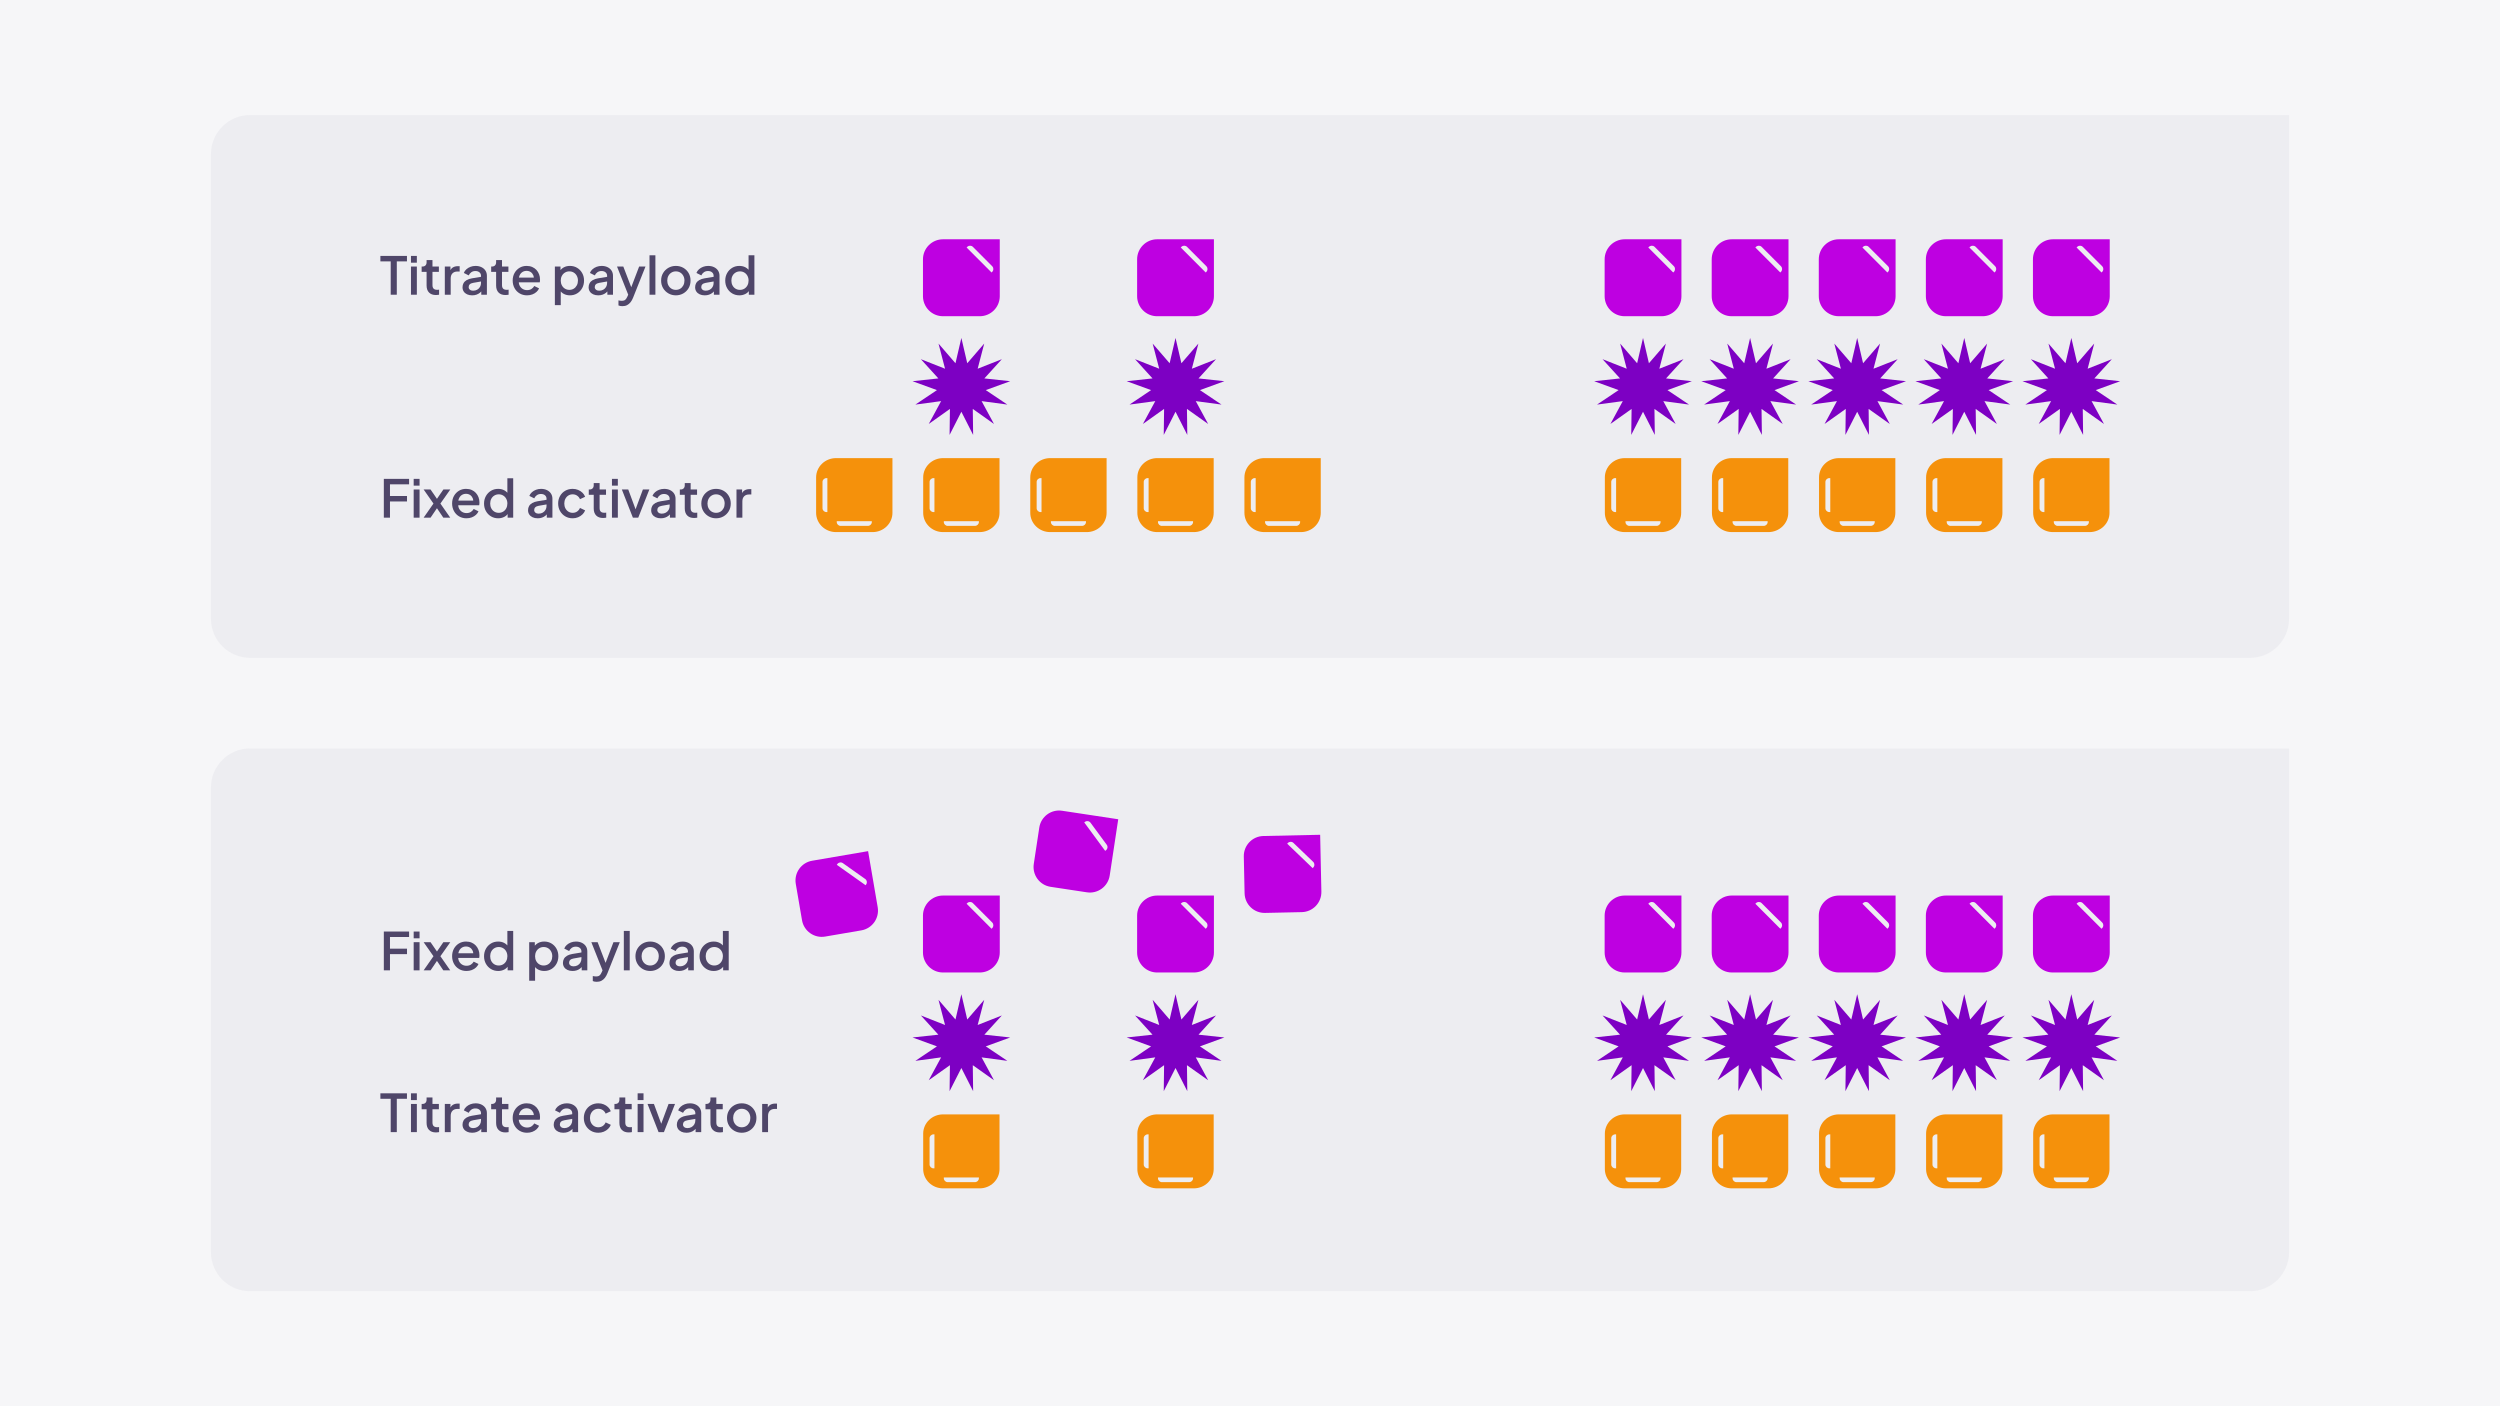<?xml version="1.0" encoding="UTF-8"?>
<svg id="b" data-name="Layer 2" xmlns="http://www.w3.org/2000/svg" viewBox="0 0 1920 1080">
  <g id="c" data-name="BG">
    <rect width="1920" height="1080" style="fill: #4f4669; opacity: .05;"/>
  </g>
  <g id="d" data-name="6 outlined">
    <g>
      <path d="m192.01,88.36h1565.99v386.84c0,16.56-13.44,30-30,30H192.01c-16.56,0-30-13.44-30-30V118.36c0-16.56,13.44-30,30-30Z" style="fill: #4f4669; opacity: .05;"/>
      <path d="m192.01,574.8h1565.99v386.84c0,16.56-13.44,30-30,30H192.01c-16.56,0-30-13.44-30-30v-356.84c0-16.56,13.44-30,30-30Z" style="fill: #4f4669; opacity: .05;"/>
      <g>
        <g>
          <polygon points="1261.84 259.54 1266.37 278.98 1279.4 263.87 1274.37 283.18 1292.94 275.86 1279.51 290.63 1299.35 292.77 1280.6 299.6 1297.17 310.72 1277.39 308.06 1286.9 325.61 1270.62 314.05 1270.89 334.01 1261.84 316.22 1252.8 334.01 1253.06 314.05 1236.79 325.61 1246.3 308.06 1226.51 310.72 1243.09 299.6 1224.33 292.77 1244.18 290.63 1230.75 275.86 1249.32 283.18 1244.28 263.87 1257.32 278.98 1261.84 259.54" style="fill: #7d00c3;"/>
          <path d="m1251.43,403.88h20.82c1.69,0,3.06-1.33,3.06-2.96v-.65h-26.94v.65c0,1.64,1.36,2.97,3.05,2.98h.01Zm-14-33.74v20.18c0,1.64,1.37,2.96,3.06,2.96h.68v-26.1h-.68c-1.69,0-3.06,1.33-3.06,2.96h0Zm53.72,23.69c0,8.18-6.84,14.82-15.29,14.82h-28.04c-8.44,0-15.29-6.63-15.29-14.82v-27.18c0-8.18,6.84-14.82,15.29-14.82h43.33v42Z" style="fill: #f5910b; fill-rule: evenodd;"/>
          <path d="m1285.52,204.44l-14.81-14.84c-1.2-1.2-3.15-1.21-4.35,0,0,0,0,0,0,0l-.48.48,19.16,19.2.48-.48c1.2-1.2,1.2-3.15,0-4.36Zm5.82-20.67v43.68c0,8.51-6.89,15.41-15.38,15.41h-28.22c-8.49,0-15.38-6.9-15.38-15.41v-28.27c0-8.51,6.89-15.41,15.38-15.41h43.6Z" style="fill: #be00e1; fill-rule: evenodd;"/>
        </g>
        <g>
          <polygon points="1344.08 259.54 1348.6 278.98 1361.64 263.87 1356.61 283.18 1375.18 275.86 1361.75 290.63 1381.59 292.77 1362.84 299.6 1379.41 310.72 1359.63 308.06 1369.14 325.61 1352.86 314.05 1353.12 334.01 1344.08 316.22 1335.04 334.01 1335.3 314.05 1319.03 325.61 1328.53 308.06 1308.75 310.72 1325.33 299.6 1306.57 292.77 1326.42 290.63 1312.98 275.86 1331.55 283.18 1326.52 263.87 1339.56 278.98 1344.08 259.54" style="fill: #7d00c3;"/>
          <path d="m1333.67,403.88h20.82c1.69,0,3.06-1.33,3.06-2.96v-.65h-26.94v.65c0,1.64,1.36,2.97,3.05,2.98h.01Zm-14-33.74v20.18c0,1.64,1.37,2.96,3.06,2.96h.68v-26.1h-.68c-1.69,0-3.06,1.33-3.06,2.96h0Zm53.72,23.69c0,8.18-6.84,14.82-15.29,14.82h-28.04c-8.44,0-15.29-6.63-15.29-14.82v-27.18c0-8.18,6.84-14.82,15.29-14.82h43.33v42Z" style="fill: #f5910b; fill-rule: evenodd;"/>
          <path d="m1367.75,204.44l-14.81-14.84c-1.2-1.2-3.15-1.21-4.35,0,0,0,0,0,0,0l-.48.48,19.16,19.2.48-.48c1.2-1.2,1.2-3.15,0-4.36Zm5.82-20.67v43.68c0,8.51-6.89,15.41-15.38,15.41h-28.22c-8.49,0-15.38-6.9-15.38-15.41v-28.27c0-8.51,6.89-15.41,15.38-15.41h43.6Z" style="fill: #be00e1; fill-rule: evenodd;"/>
        </g>
        <g>
          <polygon points="1426.32 259.54 1430.84 278.98 1443.88 263.87 1438.85 283.18 1457.41 275.86 1443.98 290.63 1463.83 292.77 1445.07 299.6 1461.65 310.72 1441.87 308.06 1451.37 325.61 1435.1 314.05 1435.36 334.01 1426.32 316.22 1417.28 334.01 1417.54 314.05 1401.26 325.61 1410.77 308.06 1390.99 310.72 1407.56 299.6 1388.81 292.77 1408.65 290.63 1395.22 275.86 1413.79 283.18 1408.76 263.87 1421.8 278.98 1426.32 259.54" style="fill: #7d00c3;"/>
          <path d="m1415.91,403.88h20.82c1.69,0,3.06-1.33,3.06-2.96v-.65h-26.94v.65c0,1.64,1.36,2.97,3.05,2.98h.01Zm-14-33.74v20.18c0,1.64,1.37,2.96,3.06,2.96h.68v-26.1h-.68c-1.69,0-3.06,1.33-3.06,2.96h0Zm53.72,23.69c0,8.18-6.84,14.82-15.29,14.82h-28.04c-8.44,0-15.29-6.63-15.29-14.82v-27.18c0-8.18,6.84-14.82,15.29-14.82h43.33v42Z" style="fill: #f5910b; fill-rule: evenodd;"/>
          <path d="m1449.99,204.44l-14.81-14.84c-1.2-1.2-3.15-1.21-4.35,0,0,0,0,0,0,0l-.48.48,19.16,19.2.48-.48c1.2-1.2,1.2-3.15,0-4.36Zm5.82-20.67v43.68c0,8.51-6.89,15.41-15.38,15.41h-28.22c-8.49,0-15.38-6.9-15.38-15.41v-28.27c0-8.51,6.89-15.41,15.38-15.41h43.6Z" style="fill: #be00e1; fill-rule: evenodd;"/>
        </g>
        <g>
          <polygon points="1508.55 259.54 1513.08 278.98 1526.11 263.87 1521.08 283.18 1539.65 275.86 1526.22 290.63 1546.06 292.77 1527.31 299.6 1543.88 310.72 1524.1 308.06 1533.61 325.61 1517.33 314.05 1517.6 334.01 1508.55 316.22 1499.51 334.01 1499.78 314.05 1483.5 325.61 1493.01 308.06 1473.23 310.72 1489.8 299.6 1471.05 292.77 1490.89 290.63 1477.46 275.86 1496.03 283.18 1491 263.87 1504.03 278.98 1508.55 259.54" style="fill: #7d00c3;"/>
          <path d="m1498.14,403.88h20.82c1.69,0,3.06-1.33,3.06-2.96v-.65h-26.94v.65c0,1.64,1.36,2.97,3.05,2.98h.01Zm-14-33.74v20.18c0,1.64,1.37,2.96,3.06,2.96h.68v-26.1h-.68c-1.69,0-3.06,1.33-3.06,2.96h0Zm53.72,23.69c0,8.18-6.84,14.82-15.29,14.82h-28.04c-8.44,0-15.29-6.63-15.29-14.82v-27.18c0-8.18,6.84-14.82,15.29-14.82h43.33v42Z" style="fill: #f5910b; fill-rule: evenodd;"/>
          <path d="m1532.23,204.44l-14.81-14.84c-1.2-1.2-3.15-1.21-4.35,0,0,0,0,0,0,0l-.48.48,19.16,19.2.48-.48c1.2-1.2,1.2-3.15,0-4.36Zm5.82-20.67v43.68c0,8.51-6.89,15.41-15.38,15.41h-28.22c-8.49,0-15.38-6.9-15.38-15.41v-28.27c0-8.51,6.89-15.41,15.38-15.41h43.6Z" style="fill: #be00e1; fill-rule: evenodd;"/>
        </g>
        <g>
          <polygon points="1590.79 259.54 1595.31 278.98 1608.35 263.87 1603.32 283.18 1621.89 275.86 1608.46 290.63 1628.3 292.77 1609.55 299.6 1626.12 310.72 1606.34 308.06 1615.85 325.61 1599.57 314.05 1599.83 334.01 1590.79 316.22 1581.75 334.01 1582.01 314.05 1565.74 325.61 1575.24 308.06 1555.46 310.72 1572.04 299.6 1553.28 292.77 1573.13 290.63 1559.7 275.86 1578.26 283.18 1573.23 263.87 1586.27 278.98 1590.79 259.54" style="fill: #7d00c3;"/>
          <path d="m1580.38,403.88h20.82c1.69,0,3.06-1.33,3.06-2.96v-.65h-26.94v.65c0,1.64,1.36,2.97,3.05,2.98h.01Zm-14-33.74v20.18c0,1.64,1.37,2.96,3.06,2.96h.68v-26.1h-.68c-1.69,0-3.06,1.33-3.06,2.96h0Zm53.72,23.69c0,8.18-6.84,14.82-15.29,14.82h-28.04c-8.44,0-15.29-6.63-15.29-14.82v-27.18c0-8.18,6.84-14.82,15.29-14.82h43.33v42Z" style="fill: #f5910b; fill-rule: evenodd;"/>
          <path d="m1614.46,204.44l-14.81-14.84c-1.2-1.2-3.15-1.21-4.35,0,0,0,0,0,0,0l-.48.48,19.16,19.2.48-.48c1.2-1.2,1.2-3.15,0-4.36Zm5.82-20.67v43.68c0,8.51-6.89,15.41-15.38,15.41h-28.22c-8.49,0-15.38-6.9-15.38-15.41v-28.27c0-8.51,6.89-15.41,15.38-15.41h43.6Z" style="fill: #be00e1; fill-rule: evenodd;"/>
        </g>
        <path d="m645.68,403.88h20.82c1.69,0,3.06-1.33,3.06-2.96v-.65h-26.94v.65c0,1.64,1.36,2.97,3.05,2.98h.01Zm-14-33.74v20.18c0,1.64,1.37,2.96,3.06,2.96h.68v-26.1h-.68c-1.69,0-3.06,1.33-3.06,2.96h0Zm53.72,23.69c0,8.18-6.84,14.82-15.29,14.82h-28.04c-8.44,0-15.29-6.63-15.29-14.82v-27.18c0-8.18,6.84-14.82,15.29-14.82h43.33v42Z" style="fill: #f5910b; fill-rule: evenodd;"/>
        <polygon points="738.33 259.54 742.85 278.98 755.88 263.87 750.85 283.18 769.42 275.86 755.99 290.63 775.83 292.77 757.08 299.6 773.65 310.72 753.87 308.06 763.38 325.61 747.1 314.05 747.37 334.01 738.33 316.22 729.28 334.01 729.55 314.05 713.27 325.61 722.78 308.06 703 310.72 719.57 299.6 700.82 292.77 720.66 290.63 707.23 275.86 725.8 283.18 720.77 263.87 733.8 278.98 738.33 259.54" style="fill: #7d00c3;"/>
        <path d="m727.91,403.88h20.82c1.69,0,3.06-1.33,3.06-2.96v-.65h-26.94v.65c0,1.64,1.36,2.97,3.05,2.98h.01Zm-14-33.74v20.18c0,1.64,1.37,2.96,3.06,2.96h.68v-26.1h-.68c-1.69,0-3.06,1.33-3.06,2.96h0Zm53.72,23.69c0,8.18-6.84,14.82-15.29,14.82h-28.04c-8.44,0-15.29-6.63-15.29-14.82v-27.18c0-8.18,6.84-14.82,15.29-14.82h43.33v42Z" style="fill: #f5910b; fill-rule: evenodd;"/>
        <path d="m762,204.44l-14.81-14.84c-1.2-1.2-3.15-1.21-4.35,0,0,0,0,0,0,0l-.48.48,19.16,19.2.48-.48c1.2-1.2,1.2-3.15,0-4.36Zm5.82-20.67v43.68c0,8.51-6.89,15.41-15.38,15.41h-28.22c-8.49,0-15.38-6.9-15.38-15.41v-28.27c0-8.51,6.89-15.41,15.38-15.41h43.6Z" style="fill: #be00e1; fill-rule: evenodd;"/>
        <path d="m810.15,403.88h20.82c1.69,0,3.06-1.33,3.06-2.96v-.65h-26.94v.65c0,1.64,1.36,2.97,3.05,2.98h.01Zm-14-33.74v20.18c0,1.64,1.37,2.96,3.06,2.96h.68v-26.1h-.68c-1.69,0-3.06,1.33-3.06,2.96h0Zm53.72,23.69c0,8.18-6.84,14.82-15.29,14.82h-28.04c-8.44,0-15.29-6.63-15.29-14.82v-27.18c0-8.18,6.84-14.82,15.29-14.82h43.33v42Z" style="fill: #f5910b; fill-rule: evenodd;"/>
        <polygon points="902.8 259.54 907.32 278.98 920.36 263.87 915.33 283.18 933.9 275.86 920.46 290.63 940.31 292.77 921.55 299.6 938.13 310.72 918.35 308.06 927.86 325.61 911.58 314.05 911.84 334.01 902.8 316.22 893.76 334.01 894.02 314.05 877.74 325.61 887.25 308.06 867.47 310.72 884.04 299.6 865.29 292.77 885.13 290.63 871.7 275.86 890.27 283.18 885.24 263.87 898.28 278.98 902.8 259.54" style="fill: #7d00c3;"/>
        <path d="m892.39,403.88h20.82c1.69,0,3.06-1.33,3.06-2.96v-.65h-26.94v.65c0,1.64,1.36,2.97,3.05,2.98h.01Zm-14-33.74v20.18c0,1.64,1.37,2.96,3.06,2.96h.68v-26.1h-.68c-1.69,0-3.06,1.33-3.06,2.96h0Zm53.72,23.69c0,8.18-6.84,14.82-15.29,14.82h-28.04c-8.44,0-15.29-6.63-15.29-14.82v-27.18c0-8.18,6.84-14.82,15.29-14.82h43.33v42Z" style="fill: #f5910b; fill-rule: evenodd;"/>
        <path d="m926.47,204.44l-14.81-14.84c-1.2-1.2-3.15-1.21-4.35,0,0,0,0,0,0,0l-.48.48,19.16,19.2.48-.48c1.2-1.2,1.2-3.15,0-4.36Zm5.82-20.67v43.68c0,8.51-6.89,15.41-15.38,15.41h-28.22c-8.49,0-15.38-6.9-15.38-15.41v-28.27c0-8.51,6.89-15.41,15.38-15.41h43.6Z" style="fill: #be00e1; fill-rule: evenodd;"/>
        <path d="m974.62,403.88h20.82c1.69,0,3.06-1.33,3.06-2.96v-.65h-26.94v.65c0,1.64,1.36,2.97,3.05,2.98h.01Zm-14-33.74v20.18c0,1.64,1.37,2.96,3.06,2.96h.68v-26.1h-.68c-1.69,0-3.06,1.33-3.06,2.96h0Zm53.72,23.69c0,8.18-6.84,14.82-15.29,14.82h-28.04c-8.44,0-15.29-6.63-15.29-14.82v-27.18c0-8.18,6.84-14.82,15.29-14.82h43.33v42Z" style="fill: #f5910b; fill-rule: evenodd;"/>
        <g>
          <path d="m300.06,226.34v-25.6h-7.92v-4.2h20.4v4.2h-7.8v25.6h-4.68Z" style="fill: #4f4669;"/>
          <path d="m315.62,201.74v-5.2h4.52v5.2h-4.52Zm0,24.6v-21.64h4.52v21.64h-4.52Z" style="fill: #4f4669;"/>
          <path d="m334.78,226.58c-2.27,0-4.03-.64-5.28-1.92-1.25-1.28-1.88-3.08-1.88-5.4v-10.48h-3.8v-4.08h.6c1.01,0,1.8-.29,2.36-.88.56-.59.84-1.39.84-2.4v-1.68h4.52v4.96h4.92v4.08h-4.92v10.28c0,.75.12,1.38.36,1.9.24.52.63.92,1.16,1.2.53.28,1.23.42,2.08.42.21,0,.45-.01.72-.04.27-.03.52-.05.76-.08v3.88c-.37.05-.79.11-1.24.16-.45.05-.85.08-1.2.08Z" style="fill: #4f4669;"/>
          <path d="m341.62,226.34v-21.64h4.32v4.36l-.4-.64c.48-1.41,1.25-2.43,2.32-3.06,1.07-.63,2.35-.94,3.84-.94h1.32v4.12h-1.88c-1.49,0-2.7.46-3.62,1.38s-1.38,2.23-1.38,3.94v12.48h-4.52Z" style="fill: #4f4669;"/>
          <path d="m362.58,226.82c-1.47,0-2.75-.26-3.86-.78-1.11-.52-1.97-1.24-2.58-2.16-.61-.92-.92-2.01-.92-3.26,0-1.17.26-2.23.78-3.16s1.33-1.72,2.42-2.36c1.09-.64,2.47-1.09,4.12-1.36l7.52-1.24v3.56l-6.64,1.16c-1.2.21-2.08.59-2.64,1.14-.56.55-.84,1.25-.84,2.1s.31,1.5.94,2.02c.63.52,1.43.78,2.42.78,1.23,0,2.3-.27,3.22-.8s1.63-1.25,2.14-2.14c.51-.89.76-1.89.76-2.98v-5.56c0-1.07-.39-1.94-1.18-2.62-.79-.68-1.83-1.02-3.14-1.02-1.2,0-2.25.31-3.14.94-.89.63-1.55,1.43-1.98,2.42l-3.76-1.88c.4-1.07,1.05-2.01,1.96-2.82.91-.81,1.97-1.45,3.18-1.9,1.21-.45,2.5-.68,3.86-.68,1.71,0,3.22.32,4.54.96,1.32.64,2.35,1.53,3.08,2.66s1.1,2.45,1.1,3.94v14.56h-4.32v-3.92l.92.12c-.51.88-1.15,1.64-1.94,2.28-.79.64-1.68,1.13-2.68,1.48-1,.35-2.11.52-3.34.52Z" style="fill: #4f4669;"/>
          <path d="m388.18,226.58c-2.27,0-4.03-.64-5.28-1.92-1.25-1.28-1.88-3.08-1.88-5.4v-10.48h-3.8v-4.08h.6c1.01,0,1.8-.29,2.36-.88.56-.59.84-1.39.84-2.4v-1.68h4.52v4.96h4.92v4.08h-4.92v10.28c0,.75.12,1.38.36,1.9.24.52.63.92,1.16,1.2.53.28,1.23.42,2.08.42.21,0,.45-.01.72-.04.27-.03.52-.05.76-.08v3.88c-.37.05-.79.11-1.24.16-.45.05-.85.08-1.2.08Z" style="fill: #4f4669;"/>
          <path d="m404.78,226.82c-2.16,0-4.07-.5-5.74-1.5-1.67-1-2.97-2.36-3.9-4.08-.93-1.72-1.4-3.65-1.4-5.78s.47-4.12,1.42-5.8c.95-1.68,2.22-3.01,3.82-3.98s3.41-1.46,5.44-1.46c1.63,0,3.08.28,4.36.84,1.28.56,2.36,1.33,3.24,2.3.88.97,1.55,2.09,2.02,3.34.47,1.25.7,2.59.7,4,0,.35-.01.71-.04,1.08-.03.37-.08.72-.16,1.04h-17.24v-3.6h14.68l-2.16,1.64c.27-1.31.18-2.47-.26-3.5-.44-1.03-1.11-1.84-2-2.44-.89-.6-1.94-.9-3.14-.9s-2.27.3-3.2.9c-.93.6-1.65,1.45-2.16,2.56-.51,1.11-.71,2.45-.6,4.02-.13,1.47.07,2.75.62,3.84.55,1.09,1.32,1.95,2.32,2.56,1,.61,2.14.92,3.42.92s2.42-.29,3.34-.88c.92-.59,1.65-1.35,2.18-2.28l3.68,1.8c-.43,1.01-1.09,1.93-1.98,2.74-.89.81-1.96,1.45-3.2,1.92-1.24.47-2.59.7-4.06.7Z" style="fill: #4f4669;"/>
          <path d="m426.14,234.34v-29.64h4.32v4.48l-.52-1.04c.8-1.23,1.87-2.19,3.2-2.88,1.33-.69,2.85-1.04,4.56-1.04,2.05,0,3.9.49,5.54,1.48,1.64.99,2.93,2.33,3.88,4.04.95,1.71,1.42,3.63,1.42,5.76s-.47,4.05-1.42,5.76c-.95,1.71-2.23,3.06-3.86,4.06s-3.48,1.5-5.56,1.5c-1.68,0-3.21-.35-4.58-1.04-1.37-.69-2.43-1.69-3.18-3l.72-.84v12.4h-4.52Zm11.12-11.72c1.28,0,2.41-.31,3.4-.92.99-.61,1.77-1.46,2.34-2.54.57-1.08.86-2.3.86-3.66s-.29-2.57-.86-3.64c-.57-1.07-1.35-1.91-2.34-2.52-.99-.61-2.12-.92-3.4-.92s-2.38.31-3.38.92-1.79,1.45-2.36,2.52c-.57,1.07-.86,2.28-.86,3.64s.29,2.58.86,3.66c.57,1.08,1.36,1.93,2.36,2.54,1,.61,2.13.92,3.38.92Z" style="fill: #4f4669;"/>
          <path d="m459.42,226.82c-1.47,0-2.75-.26-3.86-.78-1.11-.52-1.97-1.24-2.58-2.16-.61-.92-.92-2.01-.92-3.26,0-1.17.26-2.23.78-3.16s1.33-1.72,2.42-2.36c1.09-.64,2.47-1.09,4.12-1.36l7.52-1.24v3.56l-6.64,1.16c-1.2.21-2.08.59-2.64,1.14-.56.55-.84,1.25-.84,2.1s.31,1.5.94,2.02c.63.52,1.43.78,2.42.78,1.23,0,2.3-.27,3.22-.8s1.63-1.25,2.14-2.14c.51-.89.76-1.89.76-2.98v-5.56c0-1.07-.39-1.94-1.18-2.62-.79-.68-1.83-1.02-3.14-1.02-1.2,0-2.25.31-3.14.94-.89.63-1.55,1.43-1.98,2.42l-3.76-1.88c.4-1.07,1.05-2.01,1.96-2.82.91-.81,1.97-1.45,3.18-1.9,1.21-.45,2.5-.68,3.86-.68,1.71,0,3.22.32,4.54.96,1.32.64,2.35,1.53,3.08,2.66s1.1,2.45,1.1,3.94v14.56h-4.32v-3.92l.92.12c-.51.88-1.15,1.64-1.94,2.28-.79.64-1.68,1.13-2.68,1.48-1,.35-2.11.52-3.34.52Z" style="fill: #4f4669;"/>
          <path d="m477.98,235.14c-.53,0-1.06-.05-1.58-.14-.52-.09-.99-.23-1.42-.42v-3.88c.32.08.71.15,1.16.22.45.07.89.1,1.32.1,1.25,0,2.18-.27,2.78-.82.6-.55,1.14-1.38,1.62-2.5l1.44-3.28-.08,3.8-9.36-23.52h4.84l6.92,18.04h-1.64l6.88-18.04h4.88l-9.56,24c-.51,1.28-1.14,2.41-1.9,3.38-.76.97-1.65,1.73-2.68,2.26-1.03.53-2.23.8-3.62.8Z" style="fill: #4f4669;"/>
          <path d="m498.82,226.34v-30.28h4.52v30.28h-4.52Z" style="fill: #4f4669;"/>
          <path d="m519.06,226.82c-2.08,0-3.98-.49-5.7-1.48-1.72-.99-3.09-2.33-4.1-4.04-1.01-1.71-1.52-3.64-1.52-5.8s.51-4.13,1.52-5.82c1.01-1.69,2.37-3.03,4.08-4s3.61-1.46,5.72-1.46,4.05.49,5.74,1.46,3.04,2.31,4.04,4,1.5,3.63,1.5,5.82-.51,4.13-1.52,5.84c-1.01,1.71-2.37,3.05-4.08,4.02-1.71.97-3.6,1.46-5.68,1.46Zm0-4.2c1.28,0,2.41-.31,3.4-.92.99-.61,1.77-1.46,2.34-2.54.57-1.08.86-2.3.86-3.66s-.29-2.57-.86-3.64c-.57-1.07-1.35-1.91-2.34-2.52-.99-.61-2.12-.92-3.4-.92s-2.38.31-3.38.92-1.79,1.45-2.36,2.52c-.57,1.07-.86,2.28-.86,3.64s.29,2.58.86,3.66c.57,1.08,1.36,1.93,2.36,2.54,1,.61,2.13.92,3.38.92Z" style="fill: #4f4669;"/>
          <path d="m541.22,226.82c-1.47,0-2.75-.26-3.86-.78-1.11-.52-1.97-1.24-2.58-2.16-.61-.92-.92-2.01-.92-3.26,0-1.17.26-2.23.78-3.16s1.33-1.72,2.42-2.36c1.09-.64,2.47-1.09,4.12-1.36l7.52-1.24v3.56l-6.64,1.16c-1.2.21-2.08.59-2.64,1.14-.56.55-.84,1.25-.84,2.1s.31,1.5.94,2.02c.63.52,1.43.78,2.42.78,1.23,0,2.3-.27,3.22-.8s1.63-1.25,2.14-2.14c.51-.89.76-1.89.76-2.98v-5.56c0-1.07-.39-1.94-1.18-2.62-.79-.68-1.83-1.02-3.14-1.02-1.2,0-2.25.31-3.14.94-.89.63-1.55,1.43-1.98,2.42l-3.76-1.88c.4-1.07,1.05-2.01,1.96-2.82.91-.81,1.97-1.45,3.18-1.9,1.21-.45,2.5-.68,3.86-.68,1.71,0,3.22.32,4.54.96,1.32.64,2.35,1.53,3.08,2.66s1.1,2.45,1.1,3.94v14.56h-4.32v-3.92l.92.12c-.51.88-1.15,1.64-1.94,2.28-.79.64-1.68,1.13-2.68,1.48-1,.35-2.11.52-3.34.52Z" style="fill: #4f4669;"/>
          <path d="m567.86,226.82c-2.08,0-3.94-.5-5.58-1.5s-2.93-2.35-3.88-4.06c-.95-1.71-1.42-3.63-1.42-5.76s.48-4.05,1.44-5.76c.96-1.71,2.25-3.05,3.88-4.04,1.63-.99,3.47-1.48,5.52-1.48,1.73,0,3.27.35,4.6,1.04,1.33.69,2.39,1.65,3.16,2.88l-.68,1.04v-13.12h4.48v30.28h-4.28v-4.4l.52.84c-.75,1.31-1.81,2.31-3.2,3-1.39.69-2.91,1.04-4.56,1.04Zm.44-4.2c1.25,0,2.38-.31,3.38-.92,1-.61,1.79-1.46,2.36-2.54.57-1.08.86-2.3.86-3.66s-.29-2.57-.86-3.64c-.57-1.07-1.36-1.91-2.36-2.52s-2.13-.92-3.38-.92-2.39.31-3.4.92c-1.01.61-1.8,1.45-2.36,2.52-.56,1.07-.84,2.28-.84,3.64s.28,2.58.84,3.66c.56,1.08,1.34,1.93,2.34,2.54,1,.61,2.14.92,3.42.92Z" style="fill: #4f4669;"/>
        </g>
        <g>
          <path d="m294.78,397.57v-29.8h19.4v4.2h-14.68v8.96h13.08v4.2h-13.08v12.44h-4.72Z" style="fill: #4f4669;"/>
          <path d="m317.7,372.97v-5.2h4.52v5.2h-4.52Zm0,24.6v-21.64h4.52v21.64h-4.52Z" style="fill: #4f4669;"/>
          <path d="m325.34,397.57l7.56-10.84-7.56-10.8h5.32l6.2,9.04h-2.56l6.2-9.04h5.32l-7.6,10.8,7.56,10.84h-5.32l-6.12-9.08h2.48l-6.16,9.08h-5.32Z" style="fill: #4f4669;"/>
          <path d="m358.26,398.05c-2.16,0-4.07-.5-5.74-1.5-1.67-1-2.97-2.36-3.9-4.08-.93-1.72-1.4-3.65-1.4-5.78s.47-4.12,1.42-5.8c.95-1.68,2.22-3.01,3.82-3.98,1.6-.97,3.41-1.46,5.44-1.46,1.63,0,3.08.28,4.36.84,1.28.56,2.36,1.33,3.24,2.3s1.55,2.09,2.02,3.34c.47,1.25.7,2.59.7,4,0,.35-.01.71-.04,1.08-.03.37-.08.72-.16,1.04h-17.24v-3.6h14.68l-2.16,1.64c.27-1.31.18-2.47-.26-3.5s-1.11-1.84-2-2.44c-.89-.6-1.94-.9-3.14-.9s-2.27.3-3.2.9c-.93.6-1.65,1.45-2.16,2.56-.51,1.11-.71,2.45-.6,4.02-.13,1.47.07,2.75.62,3.84.55,1.09,1.32,1.95,2.32,2.56s2.14.92,3.42.92,2.42-.29,3.34-.88c.92-.59,1.65-1.35,2.18-2.28l3.68,1.8c-.43,1.01-1.09,1.93-1.98,2.74-.89.81-1.96,1.45-3.2,1.92-1.24.47-2.59.7-4.06.7Z" style="fill: #4f4669;"/>
          <path d="m382.62,398.05c-2.08,0-3.94-.5-5.58-1.5s-2.93-2.35-3.88-4.06c-.95-1.71-1.42-3.63-1.42-5.76s.48-4.05,1.44-5.76c.96-1.71,2.25-3.05,3.88-4.04,1.63-.99,3.47-1.48,5.52-1.48,1.73,0,3.27.35,4.6,1.04,1.33.69,2.39,1.65,3.16,2.88l-.68,1.04v-13.12h4.48v30.28h-4.28v-4.4l.52.84c-.75,1.31-1.81,2.31-3.2,3-1.39.69-2.91,1.04-4.56,1.04Zm.44-4.2c1.25,0,2.38-.31,3.38-.92s1.79-1.46,2.36-2.54c.57-1.08.86-2.3.86-3.66s-.29-2.57-.86-3.64c-.57-1.07-1.36-1.91-2.36-2.52-1-.61-2.13-.92-3.38-.92s-2.39.31-3.4.92c-1.01.61-1.8,1.45-2.36,2.52s-.84,2.28-.84,3.64.28,2.58.84,3.66,1.34,1.93,2.34,2.54,2.14.92,3.42.92Z" style="fill: #4f4669;"/>
          <path d="m412.9,398.05c-1.47,0-2.75-.26-3.86-.78-1.11-.52-1.97-1.24-2.58-2.16-.61-.92-.92-2.01-.92-3.26,0-1.17.26-2.23.78-3.16.52-.93,1.33-1.72,2.42-2.36,1.09-.64,2.47-1.09,4.12-1.36l7.52-1.24v3.56l-6.64,1.16c-1.2.21-2.08.59-2.64,1.14s-.84,1.25-.84,2.1.31,1.5.94,2.02c.63.52,1.43.78,2.42.78,1.23,0,2.3-.27,3.22-.8.92-.53,1.63-1.25,2.14-2.14.51-.89.76-1.89.76-2.98v-5.56c0-1.07-.39-1.94-1.18-2.62s-1.83-1.02-3.14-1.02c-1.2,0-2.25.31-3.14.94-.89.63-1.55,1.43-1.98,2.42l-3.76-1.88c.4-1.07,1.05-2.01,1.96-2.82.91-.81,1.97-1.45,3.18-1.9,1.21-.45,2.5-.68,3.86-.68,1.71,0,3.22.32,4.54.96,1.32.64,2.35,1.53,3.08,2.66.73,1.13,1.1,2.45,1.1,3.94v14.56h-4.32v-3.92l.92.12c-.51.88-1.15,1.64-1.94,2.28-.79.64-1.68,1.13-2.68,1.48-1,.35-2.11.52-3.34.52Z" style="fill: #4f4669;"/>
          <path d="m439.82,398.05c-2.16,0-4.07-.5-5.74-1.5-1.67-1-2.99-2.35-3.96-4.06-.97-1.71-1.46-3.64-1.46-5.8s.48-4.05,1.44-5.76c.96-1.71,2.28-3.05,3.96-4.02,1.68-.97,3.6-1.46,5.76-1.46,1.47,0,2.84.26,4.12.78,1.28.52,2.39,1.23,3.34,2.14.95.91,1.65,1.96,2.1,3.16l-3.96,1.84c-.45-1.12-1.18-2.02-2.18-2.7-1-.68-2.14-1.02-3.42-1.02s-2.33.3-3.3.9c-.97.6-1.74,1.44-2.3,2.52s-.84,2.3-.84,3.66.28,2.58.84,3.66,1.33,1.93,2.3,2.54c.97.61,2.07.92,3.3.92,1.31,0,2.45-.34,3.42-1.02.97-.68,1.7-1.59,2.18-2.74l3.96,1.88c-.43,1.15-1.11,2.18-2.06,3.1-.95.92-2.06,1.65-3.34,2.18-1.28.53-2.67.8-4.16.8Z" style="fill: #4f4669;"/>
          <path d="m463.14,397.81c-2.27,0-4.03-.64-5.28-1.92-1.25-1.28-1.88-3.08-1.88-5.4v-10.48h-3.8v-4.08h.6c1.01,0,1.8-.29,2.36-.88s.84-1.39.84-2.4v-1.68h4.52v4.96h4.92v4.08h-4.92v10.28c0,.75.12,1.38.36,1.9.24.52.63.92,1.16,1.2.53.28,1.23.42,2.08.42.21,0,.45-.01.72-.04.27-.03.52-.05.76-.08v3.88c-.37.05-.79.11-1.24.16-.45.05-.85.08-1.2.08Z" style="fill: #4f4669;"/>
          <path d="m469.98,372.97v-5.2h4.52v5.2h-4.52Zm0,24.6v-21.64h4.52v21.64h-4.52Z" style="fill: #4f4669;"/>
          <path d="m486.06,397.57l-8.48-21.64h4.92l6.52,17.64h-1.8l6.52-17.64h4.96l-8.52,21.64h-4.12Z" style="fill: #4f4669;"/>
          <path d="m507.46,398.05c-1.47,0-2.75-.26-3.86-.78-1.11-.52-1.97-1.24-2.58-2.16-.61-.92-.92-2.01-.92-3.26,0-1.17.26-2.23.78-3.16.52-.93,1.33-1.72,2.42-2.36,1.09-.64,2.47-1.09,4.12-1.36l7.52-1.24v3.56l-6.64,1.16c-1.2.21-2.08.59-2.64,1.14s-.84,1.25-.84,2.1.31,1.5.94,2.02c.63.52,1.43.78,2.42.78,1.23,0,2.3-.27,3.22-.8.92-.53,1.63-1.25,2.14-2.14.51-.89.76-1.89.76-2.98v-5.56c0-1.07-.39-1.94-1.18-2.62s-1.83-1.02-3.14-1.02c-1.2,0-2.25.31-3.14.94-.89.63-1.55,1.43-1.98,2.42l-3.76-1.88c.4-1.07,1.05-2.01,1.96-2.82.91-.81,1.97-1.45,3.18-1.9,1.21-.45,2.5-.68,3.86-.68,1.71,0,3.22.32,4.54.96,1.32.64,2.35,1.53,3.08,2.66.73,1.13,1.1,2.45,1.1,3.94v14.56h-4.32v-3.92l.92.12c-.51.88-1.15,1.64-1.94,2.28-.79.64-1.68,1.13-2.68,1.48-1,.35-2.11.52-3.34.52Z" style="fill: #4f4669;"/>
          <path d="m533.06,397.81c-2.27,0-4.03-.64-5.28-1.92-1.25-1.28-1.88-3.08-1.88-5.4v-10.48h-3.8v-4.08h.6c1.01,0,1.8-.29,2.36-.88s.84-1.39.84-2.4v-1.68h4.52v4.96h4.92v4.08h-4.92v10.28c0,.75.12,1.38.36,1.9.24.52.63.92,1.16,1.2.53.28,1.23.42,2.08.42.21,0,.45-.01.72-.04.27-.03.52-.05.76-.08v3.88c-.37.05-.79.11-1.24.16-.45.05-.85.08-1.2.08Z" style="fill: #4f4669;"/>
          <path d="m549.94,398.05c-2.08,0-3.98-.49-5.7-1.48-1.72-.99-3.09-2.33-4.1-4.04-1.01-1.71-1.52-3.64-1.52-5.8s.51-4.13,1.52-5.82c1.01-1.69,2.37-3.03,4.08-4,1.71-.97,3.61-1.46,5.72-1.46s4.05.49,5.74,1.46c1.69.97,3.04,2.31,4.04,4,1,1.69,1.5,3.63,1.5,5.82s-.51,4.13-1.52,5.84c-1.01,1.71-2.37,3.05-4.08,4.02s-3.6,1.46-5.68,1.46Zm0-4.2c1.28,0,2.41-.31,3.4-.92.99-.61,1.77-1.46,2.34-2.54.57-1.08.86-2.3.86-3.66s-.29-2.57-.86-3.64c-.57-1.07-1.35-1.91-2.34-2.52-.99-.61-2.12-.92-3.4-.92s-2.38.31-3.38.92c-1,.61-1.79,1.45-2.36,2.52-.57,1.07-.86,2.28-.86,3.64s.29,2.58.86,3.66c.57,1.08,1.36,1.93,2.36,2.54s2.13.92,3.38.92Z" style="fill: #4f4669;"/>
          <path d="m565.62,397.57v-21.64h4.32v4.36l-.4-.64c.48-1.41,1.25-2.43,2.32-3.06,1.07-.63,2.35-.94,3.84-.94h1.32v4.12h-1.88c-1.49,0-2.7.46-3.62,1.38s-1.38,2.23-1.38,3.94v12.48h-4.52Z" style="fill: #4f4669;"/>
        </g>
      </g>
      <g>
        <g>
          <polygon points="1261.84 763.55 1266.37 782.99 1279.4 767.87 1274.37 787.19 1292.94 779.87 1279.51 794.63 1299.35 796.78 1280.6 803.61 1297.17 814.73 1277.39 812.06 1286.9 829.61 1270.62 818.06 1270.89 838.02 1261.84 820.22 1252.8 838.02 1253.06 818.06 1236.79 829.61 1246.3 812.06 1226.51 814.73 1243.09 803.61 1224.33 796.78 1244.18 794.63 1230.75 779.87 1249.32 787.19 1244.28 767.87 1257.32 782.99 1261.84 763.55" style="fill: #7d00c3;"/>
          <path d="m1251.43,907.89h20.82c1.69,0,3.06-1.33,3.06-2.96v-.65h-26.94v.65c0,1.64,1.36,2.97,3.05,2.98h.01Zm-14-33.74v20.18c0,1.64,1.37,2.96,3.06,2.96h.68v-26.1h-.68c-1.69,0-3.06,1.33-3.06,2.96h0Zm53.72,23.69c0,8.18-6.84,14.82-15.29,14.82h-28.04c-8.44,0-15.29-6.63-15.29-14.82v-27.18c0-8.18,6.84-14.82,15.29-14.82h43.33v42Z" style="fill: #f5910b; fill-rule: evenodd;"/>
          <path d="m1285.52,708.45l-14.81-14.84c-1.2-1.2-3.15-1.21-4.35,0,0,0,0,0,0,0l-.48.48,19.16,19.2.48-.48c1.2-1.2,1.2-3.15,0-4.36Zm5.82-20.67v43.68c0,8.51-6.89,15.41-15.38,15.41h-28.22c-8.49,0-15.38-6.9-15.38-15.41v-28.27c0-8.51,6.89-15.41,15.38-15.41h43.6Z" style="fill: #be00e1; fill-rule: evenodd;"/>
        </g>
        <g>
          <polygon points="1344.08 763.55 1348.6 782.99 1361.64 767.87 1356.61 787.19 1375.18 779.87 1361.75 794.63 1381.59 796.78 1362.84 803.61 1379.41 814.73 1359.63 812.06 1369.14 829.61 1352.86 818.06 1353.12 838.02 1344.08 820.22 1335.04 838.02 1335.3 818.06 1319.03 829.61 1328.53 812.06 1308.75 814.73 1325.33 803.61 1306.57 796.78 1326.42 794.63 1312.98 779.87 1331.55 787.19 1326.52 767.87 1339.56 782.99 1344.08 763.55" style="fill: #7d00c3;"/>
          <path d="m1333.67,907.89h20.82c1.69,0,3.06-1.33,3.06-2.96v-.65h-26.94v.65c0,1.64,1.36,2.97,3.05,2.98h.01Zm-14-33.74v20.18c0,1.64,1.37,2.96,3.06,2.96h.68v-26.1h-.68c-1.69,0-3.06,1.33-3.06,2.96h0Zm53.72,23.69c0,8.18-6.84,14.82-15.29,14.82h-28.04c-8.44,0-15.29-6.63-15.29-14.82v-27.18c0-8.18,6.84-14.82,15.29-14.82h43.33v42Z" style="fill: #f5910b; fill-rule: evenodd;"/>
          <path d="m1367.75,708.45l-14.81-14.84c-1.2-1.2-3.15-1.21-4.35,0,0,0,0,0,0,0l-.48.48,19.16,19.2.48-.48c1.2-1.2,1.2-3.15,0-4.36Zm5.82-20.67v43.68c0,8.51-6.89,15.41-15.38,15.41h-28.22c-8.49,0-15.38-6.9-15.38-15.41v-28.27c0-8.51,6.89-15.41,15.38-15.41h43.6Z" style="fill: #be00e1; fill-rule: evenodd;"/>
        </g>
        <g>
          <polygon points="1426.32 763.55 1430.84 782.99 1443.88 767.87 1438.85 787.19 1457.41 779.87 1443.98 794.63 1463.83 796.78 1445.07 803.61 1461.65 814.73 1441.87 812.06 1451.37 829.61 1435.1 818.06 1435.36 838.02 1426.32 820.22 1417.28 838.02 1417.54 818.06 1401.26 829.61 1410.77 812.06 1390.99 814.73 1407.56 803.61 1388.81 796.78 1408.65 794.63 1395.22 779.87 1413.79 787.19 1408.76 767.87 1421.8 782.99 1426.32 763.55" style="fill: #7d00c3;"/>
          <path d="m1415.91,907.89h20.82c1.69,0,3.06-1.33,3.06-2.96v-.65h-26.94v.65c0,1.64,1.36,2.97,3.05,2.98h.01Zm-14-33.74v20.18c0,1.64,1.37,2.96,3.06,2.96h.68v-26.1h-.68c-1.69,0-3.06,1.33-3.06,2.96h0Zm53.72,23.69c0,8.18-6.84,14.82-15.29,14.82h-28.04c-8.44,0-15.29-6.63-15.29-14.82v-27.18c0-8.18,6.84-14.82,15.29-14.82h43.33v42Z" style="fill: #f5910b; fill-rule: evenodd;"/>
          <path d="m1449.99,708.45l-14.81-14.84c-1.2-1.2-3.15-1.21-4.35,0,0,0,0,0,0,0l-.48.48,19.16,19.2.48-.48c1.2-1.2,1.2-3.15,0-4.36Zm5.82-20.67v43.68c0,8.51-6.89,15.41-15.38,15.41h-28.22c-8.49,0-15.38-6.9-15.38-15.41v-28.27c0-8.51,6.89-15.41,15.38-15.41h43.6Z" style="fill: #be00e1; fill-rule: evenodd;"/>
        </g>
        <g>
          <polygon points="1508.55 763.55 1513.08 782.99 1526.11 767.87 1521.08 787.19 1539.65 779.87 1526.22 794.63 1546.06 796.78 1527.31 803.61 1543.88 814.73 1524.1 812.06 1533.61 829.61 1517.33 818.06 1517.6 838.02 1508.55 820.22 1499.51 838.02 1499.78 818.06 1483.5 829.61 1493.01 812.06 1473.23 814.73 1489.8 803.61 1471.05 796.78 1490.89 794.63 1477.46 779.87 1496.03 787.19 1491 767.87 1504.03 782.99 1508.55 763.55" style="fill: #7d00c3;"/>
          <path d="m1498.14,907.89h20.82c1.69,0,3.06-1.33,3.06-2.96v-.65h-26.94v.65c0,1.64,1.36,2.97,3.05,2.98h.01Zm-14-33.74v20.18c0,1.64,1.37,2.96,3.06,2.96h.68v-26.1h-.68c-1.69,0-3.06,1.33-3.06,2.96h0Zm53.72,23.69c0,8.18-6.84,14.82-15.29,14.82h-28.04c-8.44,0-15.29-6.63-15.29-14.82v-27.18c0-8.18,6.84-14.82,15.29-14.82h43.33v42Z" style="fill: #f5910b; fill-rule: evenodd;"/>
          <path d="m1532.23,708.45l-14.81-14.84c-1.2-1.2-3.15-1.21-4.35,0,0,0,0,0,0,0l-.48.48,19.16,19.2.48-.48c1.2-1.2,1.2-3.15,0-4.36Zm5.82-20.67v43.68c0,8.51-6.89,15.41-15.38,15.41h-28.22c-8.49,0-15.38-6.9-15.38-15.41v-28.27c0-8.51,6.89-15.41,15.38-15.41h43.6Z" style="fill: #be00e1; fill-rule: evenodd;"/>
        </g>
        <g>
          <polygon points="1590.79 763.55 1595.31 782.99 1608.35 767.87 1603.32 787.19 1621.89 779.87 1608.46 794.63 1628.3 796.78 1609.55 803.61 1626.12 814.73 1606.34 812.06 1615.85 829.61 1599.57 818.06 1599.83 838.02 1590.79 820.22 1581.75 838.02 1582.01 818.06 1565.74 829.61 1575.24 812.06 1555.46 814.73 1572.04 803.61 1553.28 796.78 1573.13 794.63 1559.7 779.87 1578.26 787.19 1573.23 767.87 1586.27 782.99 1590.79 763.55" style="fill: #7d00c3;"/>
          <path d="m1580.38,907.89h20.82c1.69,0,3.06-1.33,3.06-2.96v-.65h-26.94v.65c0,1.64,1.36,2.97,3.05,2.98h.01Zm-14-33.74v20.18c0,1.64,1.37,2.96,3.06,2.96h.68v-26.1h-.68c-1.69,0-3.06,1.33-3.06,2.96h0Zm53.72,23.69c0,8.18-6.84,14.82-15.29,14.82h-28.04c-8.44,0-15.29-6.63-15.29-14.82v-27.18c0-8.18,6.84-14.82,15.29-14.82h43.33v42Z" style="fill: #f5910b; fill-rule: evenodd;"/>
          <path d="m1614.46,708.45l-14.81-14.84c-1.2-1.2-3.15-1.21-4.35,0,0,0,0,0,0,0l-.48.48,19.16,19.2.48-.48c1.2-1.2,1.2-3.15,0-4.36Zm5.82-20.67v43.68c0,8.51-6.89,15.41-15.38,15.41h-28.22c-8.49,0-15.38-6.9-15.38-15.41v-28.27c0-8.51,6.89-15.41,15.38-15.41h43.6Z" style="fill: #be00e1; fill-rule: evenodd;"/>
        </g>
        <polygon points="738.33 763.55 742.85 782.99 755.88 767.87 750.85 787.19 769.42 779.87 755.99 794.63 775.83 796.78 757.08 803.61 773.65 814.73 753.87 812.06 763.38 829.61 747.1 818.06 747.37 838.02 738.33 820.22 729.28 838.02 729.55 818.06 713.27 829.61 722.78 812.06 703 814.73 719.57 803.61 700.82 796.78 720.66 794.63 707.23 779.87 725.8 787.19 720.77 767.87 733.8 782.99 738.33 763.55" style="fill: #7d00c3;"/>
        <path d="m727.91,907.89h20.82c1.69,0,3.06-1.33,3.06-2.96v-.65h-26.94v.65c0,1.64,1.36,2.97,3.05,2.98h.01Zm-14-33.74v20.18c0,1.64,1.37,2.96,3.06,2.96h.68v-26.1h-.68c-1.69,0-3.06,1.33-3.06,2.96h0Zm53.72,23.69c0,8.18-6.84,14.82-15.29,14.82h-28.04c-8.44,0-15.29-6.63-15.29-14.82v-27.18c0-8.18,6.84-14.82,15.29-14.82h43.33v42Z" style="fill: #f5910b; fill-rule: evenodd;"/>
        <path d="m762,708.45l-14.81-14.84c-1.2-1.2-3.15-1.21-4.35,0,0,0,0,0,0,0l-.48.48,19.16,19.2.48-.48c1.2-1.2,1.2-3.15,0-4.36Zm5.82-20.67v43.68c0,8.51-6.89,15.41-15.38,15.41h-28.22c-8.49,0-15.38-6.9-15.38-15.41v-28.27c0-8.51,6.89-15.41,15.38-15.41h43.6Z" style="fill: #be00e1; fill-rule: evenodd;"/>
        <path d="m664.45,675.03l-17.11-12.13c-1.39-.98-3.31-.66-4.29.73,0,0,0,0,0,0l-.39.55,22.13,15.68.39-.55c.98-1.39.65-3.31-.74-4.3Zm2.24-21.35l7.38,43.05c1.44,8.39-4.18,16.35-12.55,17.79l-27.82,4.77c-8.37,1.44-16.33-4.2-17.76-12.59l-4.78-27.86c-1.44-8.39,4.18-16.35,12.55-17.79l42.98-7.37Z" style="fill: #be00e1; fill-rule: evenodd;"/>
        <path d="m849.95,648.75l-12.42-16.89c-1.01-1.37-2.93-1.66-4.3-.65,0,0,0,0,0,0l-.54.4,16.07,21.85.55-.4c1.37-1.01,1.66-2.94.65-4.31Zm8.85-19.56l-6.54,43.18c-1.27,8.41-9.11,14.21-17.51,12.93l-27.91-4.22c-8.4-1.27-14.17-9.12-12.9-17.54l4.23-27.95c1.27-8.41,9.11-14.21,17.51-12.93l43.11,6.53Z" style="fill: #be00e1; fill-rule: evenodd;"/>
        <path d="m1008.51,661.89l-15.13-14.52c-1.23-1.18-3.17-1.14-4.35.09,0,0,0,0,0,0l-.47.49,19.57,18.78.47-.49c1.17-1.23,1.13-3.18-.09-4.36Zm5.37-20.79l.94,43.67c.18,8.51-6.55,15.55-15.04,15.74l-28.22.61c-8.49.18-15.53-6.56-15.71-15.07l-.61-28.26c-.18-8.51,6.55-15.55,15.04-15.74l43.59-.94Z" style="fill: #be00e1; fill-rule: evenodd;"/>
        <polygon points="902.8 763.55 907.32 782.99 920.36 767.87 915.33 787.19 933.9 779.87 920.46 794.63 940.31 796.78 921.55 803.61 938.13 814.73 918.35 812.06 927.86 829.61 911.58 818.06 911.84 838.02 902.8 820.22 893.76 838.02 894.02 818.06 877.74 829.61 887.25 812.06 867.47 814.73 884.04 803.61 865.29 796.78 885.13 794.63 871.7 779.87 890.27 787.19 885.24 767.87 898.28 782.99 902.8 763.55" style="fill: #7d00c3;"/>
        <path d="m892.39,907.89h20.82c1.69,0,3.06-1.33,3.06-2.96v-.65h-26.94v.65c0,1.64,1.36,2.97,3.05,2.98h.01Zm-14-33.74v20.18c0,1.64,1.37,2.96,3.06,2.96h.68v-26.1h-.68c-1.69,0-3.06,1.33-3.06,2.96h0Zm53.72,23.69c0,8.18-6.84,14.82-15.29,14.82h-28.04c-8.44,0-15.29-6.63-15.29-14.82v-27.18c0-8.18,6.84-14.82,15.29-14.82h43.33v42Z" style="fill: #f5910b; fill-rule: evenodd;"/>
        <path d="m926.47,708.45l-14.81-14.84c-1.2-1.2-3.15-1.21-4.35,0,0,0,0,0,0,0l-.48.48,19.16,19.2.48-.48c1.2-1.2,1.2-3.15,0-4.36Zm5.82-20.67v43.68c0,8.51-6.89,15.41-15.38,15.41h-28.22c-8.49,0-15.38-6.9-15.38-15.41v-28.27c0-8.51,6.89-15.41,15.38-15.41h43.6Z" style="fill: #be00e1; fill-rule: evenodd;"/>
        <g>
          <path d="m294.78,745.23v-29.8h19.4v4.2h-14.68v8.96h13.08v4.2h-13.08v12.44h-4.72Z" style="fill: #4f4669;"/>
          <path d="m317.7,720.63v-5.2h4.52v5.2h-4.52Zm0,24.6v-21.64h4.52v21.64h-4.52Z" style="fill: #4f4669;"/>
          <path d="m325.34,745.23l7.56-10.84-7.56-10.8h5.32l6.2,9.04h-2.56l6.2-9.04h5.32l-7.6,10.8,7.56,10.84h-5.32l-6.12-9.08h2.48l-6.16,9.08h-5.32Z" style="fill: #4f4669;"/>
          <path d="m358.26,745.71c-2.16,0-4.07-.5-5.74-1.5-1.67-1-2.97-2.36-3.9-4.08-.93-1.72-1.4-3.65-1.4-5.78s.47-4.12,1.42-5.8c.95-1.68,2.22-3.01,3.82-3.98,1.6-.97,3.41-1.46,5.44-1.46,1.63,0,3.08.28,4.36.84,1.28.56,2.36,1.33,3.24,2.3s1.55,2.09,2.02,3.34c.47,1.25.7,2.59.7,4,0,.35-.01.71-.04,1.08-.03.37-.08.72-.16,1.04h-17.24v-3.6h14.68l-2.16,1.64c.27-1.31.18-2.47-.26-3.5s-1.11-1.84-2-2.44c-.89-.6-1.94-.9-3.14-.9s-2.27.3-3.2.9c-.93.6-1.65,1.45-2.16,2.56-.51,1.11-.71,2.45-.6,4.02-.13,1.47.07,2.75.62,3.84.55,1.09,1.32,1.95,2.32,2.56s2.14.92,3.42.92,2.42-.29,3.34-.88c.92-.59,1.65-1.35,2.18-2.28l3.68,1.8c-.43,1.01-1.09,1.93-1.98,2.74-.89.81-1.96,1.45-3.2,1.92-1.24.47-2.59.7-4.06.7Z" style="fill: #4f4669;"/>
          <path d="m382.62,745.71c-2.08,0-3.94-.5-5.58-1.5s-2.93-2.35-3.88-4.06c-.95-1.71-1.42-3.63-1.42-5.76s.48-4.05,1.44-5.76c.96-1.71,2.25-3.05,3.88-4.04,1.63-.99,3.47-1.48,5.52-1.48,1.73,0,3.27.35,4.6,1.04,1.33.69,2.39,1.65,3.16,2.88l-.68,1.04v-13.12h4.48v30.28h-4.28v-4.4l.52.84c-.75,1.31-1.81,2.31-3.2,3-1.39.69-2.91,1.04-4.56,1.04Zm.44-4.2c1.25,0,2.38-.31,3.38-.92s1.79-1.46,2.36-2.54c.57-1.08.86-2.3.86-3.66s-.29-2.57-.86-3.64c-.57-1.07-1.36-1.91-2.36-2.52-1-.61-2.13-.92-3.38-.92s-2.39.31-3.4.92c-1.01.61-1.8,1.45-2.36,2.52s-.84,2.28-.84,3.64.28,2.58.84,3.66,1.34,1.93,2.34,2.54,2.14.92,3.42.92Z" style="fill: #4f4669;"/>
          <path d="m406.42,753.23v-29.64h4.32v4.48l-.52-1.04c.8-1.23,1.87-2.19,3.2-2.88,1.33-.69,2.85-1.04,4.56-1.04,2.05,0,3.9.49,5.54,1.48,1.64.99,2.93,2.33,3.88,4.04.95,1.71,1.42,3.63,1.42,5.76s-.47,4.05-1.42,5.76c-.95,1.71-2.23,3.06-3.86,4.06s-3.48,1.5-5.56,1.5c-1.68,0-3.21-.35-4.58-1.04-1.37-.69-2.43-1.69-3.18-3l.72-.84v12.4h-4.52Zm11.12-11.72c1.28,0,2.41-.31,3.4-.92.99-.61,1.77-1.46,2.34-2.54.57-1.08.86-2.3.86-3.66s-.29-2.57-.86-3.64c-.57-1.07-1.35-1.91-2.34-2.52-.99-.61-2.12-.92-3.4-.92s-2.38.31-3.38.92c-1,.61-1.79,1.45-2.36,2.52-.57,1.07-.86,2.28-.86,3.64s.29,2.58.86,3.66c.57,1.08,1.36,1.93,2.36,2.54s2.13.92,3.38.92Z" style="fill: #4f4669;"/>
          <path d="m439.7,745.71c-1.47,0-2.75-.26-3.86-.78-1.11-.52-1.97-1.24-2.58-2.16-.61-.92-.92-2.01-.92-3.26,0-1.17.26-2.23.78-3.16.52-.93,1.33-1.72,2.42-2.36,1.09-.64,2.47-1.09,4.12-1.36l7.52-1.24v3.56l-6.64,1.16c-1.2.21-2.08.59-2.64,1.14s-.84,1.25-.84,2.1.31,1.5.94,2.02c.63.52,1.43.78,2.42.78,1.23,0,2.3-.27,3.22-.8.92-.53,1.63-1.25,2.14-2.14.51-.89.76-1.89.76-2.98v-5.56c0-1.07-.39-1.94-1.18-2.62s-1.83-1.02-3.14-1.02c-1.2,0-2.25.31-3.14.94-.89.63-1.55,1.43-1.98,2.42l-3.76-1.88c.4-1.07,1.05-2.01,1.96-2.82.91-.81,1.97-1.45,3.18-1.9,1.21-.45,2.5-.68,3.86-.68,1.71,0,3.22.32,4.54.96,1.32.64,2.35,1.53,3.08,2.66.73,1.13,1.1,2.45,1.1,3.94v14.56h-4.32v-3.92l.92.12c-.51.88-1.15,1.64-1.94,2.28-.79.64-1.68,1.13-2.68,1.48-1,.35-2.11.52-3.34.52Z" style="fill: #4f4669;"/>
          <path d="m458.26,754.03c-.53,0-1.06-.05-1.58-.14-.52-.09-.99-.23-1.42-.42v-3.88c.32.08.71.15,1.16.22.45.07.89.1,1.32.1,1.25,0,2.18-.27,2.78-.82.6-.55,1.14-1.38,1.62-2.5l1.44-3.28-.08,3.8-9.36-23.52h4.84l6.92,18.04h-1.64l6.88-18.04h4.88l-9.56,24c-.51,1.28-1.14,2.41-1.9,3.38-.76.97-1.65,1.73-2.68,2.26-1.03.53-2.23.8-3.62.8Z" style="fill: #4f4669;"/>
          <path d="m479.1,745.23v-30.28h4.52v30.28h-4.52Z" style="fill: #4f4669;"/>
          <path d="m499.34,745.71c-2.08,0-3.98-.49-5.7-1.48-1.72-.99-3.09-2.33-4.1-4.04-1.01-1.71-1.52-3.64-1.52-5.8s.51-4.13,1.52-5.82c1.01-1.69,2.37-3.03,4.08-4,1.71-.97,3.61-1.46,5.72-1.46s4.05.49,5.74,1.46c1.69.97,3.04,2.31,4.04,4,1,1.69,1.5,3.63,1.5,5.82s-.51,4.13-1.52,5.84c-1.01,1.71-2.37,3.05-4.08,4.02s-3.6,1.46-5.68,1.46Zm0-4.2c1.28,0,2.41-.31,3.4-.92.99-.61,1.77-1.46,2.34-2.54.57-1.08.86-2.3.86-3.66s-.29-2.57-.86-3.64c-.57-1.07-1.35-1.91-2.34-2.52-.99-.61-2.12-.92-3.4-.92s-2.38.31-3.38.92c-1,.61-1.79,1.45-2.36,2.52-.57,1.07-.86,2.28-.86,3.64s.29,2.58.86,3.66c.57,1.08,1.36,1.93,2.36,2.54s2.13.92,3.38.92Z" style="fill: #4f4669;"/>
          <path d="m521.5,745.71c-1.47,0-2.75-.26-3.86-.78-1.11-.52-1.97-1.24-2.58-2.16-.61-.92-.92-2.01-.92-3.26,0-1.17.26-2.23.78-3.16.52-.93,1.33-1.72,2.42-2.36,1.09-.64,2.47-1.09,4.12-1.36l7.52-1.24v3.56l-6.64,1.16c-1.2.21-2.08.59-2.64,1.14s-.84,1.25-.84,2.1.31,1.5.94,2.02c.63.52,1.43.78,2.42.78,1.23,0,2.3-.27,3.22-.8.92-.53,1.63-1.25,2.14-2.14.51-.89.76-1.89.76-2.98v-5.56c0-1.07-.39-1.94-1.18-2.62s-1.83-1.02-3.14-1.02c-1.2,0-2.25.31-3.14.94-.89.63-1.55,1.43-1.98,2.42l-3.76-1.88c.4-1.07,1.05-2.01,1.96-2.82.91-.81,1.97-1.45,3.18-1.9,1.21-.45,2.5-.68,3.86-.68,1.71,0,3.22.32,4.54.96,1.32.64,2.35,1.53,3.08,2.66.73,1.13,1.1,2.45,1.1,3.94v14.56h-4.32v-3.92l.92.12c-.51.88-1.15,1.64-1.94,2.28-.79.64-1.68,1.13-2.68,1.48-1,.35-2.11.52-3.34.52Z" style="fill: #4f4669;"/>
          <path d="m548.14,745.71c-2.08,0-3.94-.5-5.58-1.5s-2.93-2.35-3.88-4.06c-.95-1.71-1.42-3.63-1.42-5.76s.48-4.05,1.44-5.76c.96-1.71,2.25-3.05,3.88-4.04,1.63-.99,3.47-1.48,5.52-1.48,1.73,0,3.27.35,4.6,1.04,1.33.69,2.39,1.65,3.16,2.88l-.68,1.04v-13.12h4.48v30.28h-4.28v-4.4l.52.84c-.75,1.31-1.81,2.31-3.2,3-1.39.69-2.91,1.04-4.56,1.04Zm.44-4.2c1.25,0,2.38-.31,3.38-.92s1.79-1.46,2.36-2.54c.57-1.08.86-2.3.86-3.66s-.29-2.57-.86-3.64c-.57-1.07-1.36-1.91-2.36-2.52-1-.61-2.13-.92-3.38-.92s-2.39.31-3.4.92c-1.01.61-1.8,1.45-2.36,2.52s-.84,2.28-.84,3.64.28,2.58.84,3.66,1.34,1.93,2.34,2.54,2.14.92,3.42.92Z" style="fill: #4f4669;"/>
        </g>
        <g>
          <path d="m300.06,869.47v-25.6h-7.92v-4.2h20.4v4.2h-7.8v25.6h-4.68Z" style="fill: #4f4669;"/>
          <path d="m315.62,844.87v-5.2h4.52v5.2h-4.52Zm0,24.6v-21.64h4.52v21.64h-4.52Z" style="fill: #4f4669;"/>
          <path d="m334.78,869.71c-2.27,0-4.03-.64-5.28-1.92-1.25-1.28-1.88-3.08-1.88-5.4v-10.48h-3.8v-4.08h.6c1.01,0,1.8-.29,2.36-.88.56-.59.84-1.39.84-2.4v-1.68h4.52v4.96h4.92v4.08h-4.92v10.28c0,.75.12,1.38.36,1.9.24.52.63.92,1.16,1.2.53.28,1.23.42,2.08.42.21,0,.45-.01.72-.04.27-.03.52-.05.76-.08v3.88c-.37.05-.79.11-1.24.16-.45.05-.85.08-1.2.08Z" style="fill: #4f4669;"/>
          <path d="m341.62,869.47v-21.64h4.32v4.36l-.4-.64c.48-1.41,1.25-2.43,2.32-3.06,1.07-.63,2.35-.94,3.84-.94h1.32v4.12h-1.88c-1.49,0-2.7.46-3.62,1.38s-1.38,2.23-1.38,3.94v12.48h-4.52Z" style="fill: #4f4669;"/>
          <path d="m362.58,869.95c-1.47,0-2.75-.26-3.86-.78-1.11-.52-1.97-1.24-2.58-2.16-.61-.92-.92-2.01-.92-3.26,0-1.17.26-2.23.78-3.16s1.33-1.72,2.42-2.36c1.09-.64,2.47-1.09,4.12-1.36l7.52-1.24v3.56l-6.64,1.16c-1.2.21-2.08.59-2.64,1.14-.56.55-.84,1.25-.84,2.1s.31,1.5.94,2.02c.63.52,1.43.78,2.42.78,1.23,0,2.3-.27,3.22-.8s1.63-1.25,2.14-2.14c.51-.89.76-1.89.76-2.98v-5.56c0-1.07-.39-1.94-1.18-2.62-.79-.68-1.83-1.02-3.14-1.02-1.2,0-2.25.31-3.14.94-.89.63-1.55,1.43-1.98,2.42l-3.76-1.88c.4-1.07,1.05-2.01,1.96-2.82.91-.81,1.97-1.45,3.18-1.9,1.21-.45,2.5-.68,3.86-.68,1.71,0,3.22.32,4.54.96,1.32.64,2.35,1.53,3.08,2.66s1.1,2.45,1.1,3.94v14.56h-4.32v-3.92l.92.12c-.51.88-1.15,1.64-1.94,2.28-.79.64-1.68,1.13-2.68,1.48-1,.35-2.11.52-3.34.52Z" style="fill: #4f4669;"/>
          <path d="m388.18,869.71c-2.27,0-4.03-.64-5.28-1.92-1.25-1.28-1.88-3.08-1.88-5.4v-10.48h-3.8v-4.08h.6c1.01,0,1.8-.29,2.36-.88.56-.59.84-1.39.84-2.4v-1.68h4.52v4.96h4.92v4.08h-4.92v10.28c0,.75.12,1.38.36,1.9.24.52.63.92,1.16,1.2.53.28,1.23.42,2.08.42.21,0,.45-.01.72-.04.27-.03.52-.05.76-.08v3.88c-.37.05-.79.11-1.24.16-.45.05-.85.08-1.2.08Z" style="fill: #4f4669;"/>
          <path d="m404.78,869.95c-2.16,0-4.07-.5-5.74-1.5-1.67-1-2.97-2.36-3.9-4.08-.93-1.72-1.4-3.65-1.4-5.78s.47-4.12,1.42-5.8c.95-1.68,2.22-3.01,3.82-3.98s3.41-1.46,5.44-1.46c1.63,0,3.08.28,4.36.84,1.28.56,2.36,1.33,3.24,2.3.88.97,1.55,2.09,2.02,3.34.47,1.25.7,2.59.7,4,0,.35-.01.71-.04,1.08-.03.37-.08.72-.16,1.04h-17.24v-3.6h14.68l-2.16,1.64c.27-1.31.18-2.47-.26-3.5-.44-1.03-1.11-1.84-2-2.44-.89-.6-1.94-.9-3.14-.9s-2.27.3-3.2.9c-.93.6-1.65,1.45-2.16,2.56-.51,1.11-.71,2.45-.6,4.02-.13,1.47.07,2.75.62,3.84.55,1.09,1.32,1.95,2.32,2.56,1,.61,2.14.92,3.42.92s2.42-.29,3.34-.88c.92-.59,1.65-1.35,2.18-2.28l3.68,1.8c-.43,1.01-1.09,1.93-1.98,2.74-.89.81-1.96,1.45-3.2,1.92-1.24.47-2.59.7-4.06.7Z" style="fill: #4f4669;"/>
          <path d="m432.62,869.95c-1.47,0-2.75-.26-3.86-.78-1.11-.52-1.97-1.24-2.58-2.16-.61-.92-.92-2.01-.92-3.26,0-1.17.26-2.23.78-3.16s1.33-1.72,2.42-2.36c1.09-.64,2.47-1.09,4.12-1.36l7.52-1.24v3.56l-6.64,1.16c-1.2.21-2.08.59-2.64,1.14-.56.55-.84,1.25-.84,2.1s.31,1.5.94,2.02c.63.52,1.43.78,2.42.78,1.23,0,2.3-.27,3.22-.8s1.63-1.25,2.14-2.14c.51-.89.76-1.89.76-2.98v-5.56c0-1.07-.39-1.94-1.18-2.62-.79-.68-1.83-1.02-3.14-1.02-1.2,0-2.25.31-3.14.94-.89.63-1.55,1.43-1.98,2.42l-3.76-1.88c.4-1.07,1.05-2.01,1.96-2.82.91-.81,1.97-1.45,3.18-1.9,1.21-.45,2.5-.68,3.86-.68,1.71,0,3.22.32,4.54.96,1.32.64,2.35,1.53,3.08,2.66s1.1,2.45,1.1,3.94v14.56h-4.32v-3.92l.92.12c-.51.88-1.15,1.64-1.94,2.28-.79.64-1.68,1.13-2.68,1.48-1,.35-2.11.52-3.34.52Z" style="fill: #4f4669;"/>
          <path d="m459.54,869.95c-2.16,0-4.07-.5-5.74-1.5-1.67-1-2.99-2.35-3.96-4.06-.97-1.71-1.46-3.64-1.46-5.8s.48-4.05,1.44-5.76c.96-1.71,2.28-3.05,3.96-4.02,1.68-.97,3.6-1.46,5.76-1.46,1.47,0,2.84.26,4.12.78,1.28.52,2.39,1.23,3.34,2.14.95.91,1.65,1.96,2.1,3.16l-3.96,1.84c-.45-1.12-1.18-2.02-2.18-2.7s-2.14-1.02-3.42-1.02-2.33.3-3.3.9c-.97.6-1.74,1.44-2.3,2.52s-.84,2.3-.84,3.66.28,2.58.84,3.66c.56,1.08,1.33,1.93,2.3,2.54.97.61,2.07.92,3.3.92,1.31,0,2.45-.34,3.42-1.02.97-.68,1.7-1.59,2.18-2.74l3.96,1.88c-.43,1.15-1.11,2.18-2.06,3.1-.95.92-2.06,1.65-3.34,2.18-1.28.53-2.67.8-4.16.8Z" style="fill: #4f4669;"/>
          <path d="m482.86,869.71c-2.27,0-4.03-.64-5.28-1.92-1.25-1.28-1.88-3.08-1.88-5.4v-10.48h-3.8v-4.08h.6c1.01,0,1.8-.29,2.36-.88.56-.59.84-1.39.84-2.4v-1.68h4.52v4.96h4.92v4.08h-4.92v10.28c0,.75.12,1.38.36,1.9.24.52.63.92,1.16,1.2.53.28,1.23.42,2.08.42.21,0,.45-.01.72-.04.27-.03.52-.05.76-.08v3.88c-.37.05-.79.11-1.24.16-.45.05-.85.08-1.2.08Z" style="fill: #4f4669;"/>
          <path d="m489.7,844.87v-5.2h4.52v5.2h-4.52Zm0,24.6v-21.64h4.52v21.64h-4.52Z" style="fill: #4f4669;"/>
          <path d="m505.78,869.47l-8.48-21.64h4.92l6.52,17.64h-1.8l6.52-17.64h4.96l-8.52,21.64h-4.12Z" style="fill: #4f4669;"/>
          <path d="m527.18,869.95c-1.47,0-2.75-.26-3.86-.78-1.11-.52-1.97-1.24-2.58-2.16-.61-.92-.92-2.01-.92-3.26,0-1.17.26-2.23.78-3.16s1.33-1.72,2.42-2.36c1.09-.64,2.47-1.09,4.12-1.36l7.52-1.24v3.56l-6.64,1.16c-1.2.21-2.08.59-2.64,1.14-.56.55-.84,1.25-.84,2.1s.31,1.5.94,2.02c.63.52,1.43.78,2.42.78,1.23,0,2.3-.27,3.22-.8s1.63-1.25,2.14-2.14c.51-.89.76-1.89.76-2.98v-5.56c0-1.07-.39-1.94-1.18-2.62-.79-.68-1.83-1.02-3.14-1.02-1.2,0-2.25.31-3.14.94-.89.63-1.55,1.43-1.98,2.42l-3.76-1.88c.4-1.07,1.05-2.01,1.96-2.82.91-.81,1.97-1.45,3.18-1.9,1.21-.45,2.5-.68,3.86-.68,1.71,0,3.22.32,4.54.96,1.32.64,2.35,1.53,3.08,2.66s1.1,2.45,1.1,3.94v14.56h-4.32v-3.92l.92.12c-.51.88-1.15,1.64-1.94,2.28-.79.64-1.68,1.13-2.68,1.48-1,.35-2.11.52-3.34.52Z" style="fill: #4f4669;"/>
          <path d="m552.78,869.71c-2.27,0-4.03-.64-5.28-1.92-1.25-1.28-1.88-3.08-1.88-5.4v-10.48h-3.8v-4.08h.6c1.01,0,1.8-.29,2.36-.88.56-.59.84-1.39.84-2.4v-1.68h4.52v4.96h4.92v4.08h-4.92v10.28c0,.75.12,1.38.36,1.9.24.52.63.92,1.16,1.2.53.28,1.23.42,2.08.42.21,0,.45-.01.72-.04.27-.03.52-.05.76-.08v3.88c-.37.05-.79.11-1.24.16-.45.05-.85.08-1.2.08Z" style="fill: #4f4669;"/>
          <path d="m569.66,869.95c-2.08,0-3.98-.49-5.7-1.48-1.72-.99-3.09-2.33-4.1-4.04-1.01-1.71-1.52-3.64-1.52-5.8s.51-4.13,1.52-5.82c1.01-1.69,2.37-3.03,4.08-4s3.61-1.46,5.72-1.46,4.05.49,5.74,1.46,3.04,2.31,4.04,4,1.5,3.63,1.5,5.82-.51,4.13-1.52,5.84c-1.01,1.71-2.37,3.05-4.08,4.02-1.71.97-3.6,1.46-5.68,1.46Zm0-4.2c1.28,0,2.41-.31,3.4-.92.99-.61,1.77-1.46,2.34-2.54.57-1.08.86-2.3.86-3.66s-.29-2.57-.86-3.64c-.57-1.07-1.35-1.91-2.34-2.52-.99-.61-2.12-.92-3.4-.92s-2.38.31-3.38.92-1.79,1.45-2.36,2.52c-.57,1.07-.86,2.28-.86,3.64s.29,2.58.86,3.66c.57,1.08,1.36,1.93,2.36,2.54,1,.61,2.13.92,3.38.92Z" style="fill: #4f4669;"/>
          <path d="m585.34,869.47v-21.64h4.32v4.36l-.4-.64c.48-1.41,1.25-2.43,2.32-3.06,1.07-.63,2.35-.94,3.84-.94h1.32v4.12h-1.88c-1.49,0-2.7.46-3.62,1.38s-1.38,2.23-1.38,3.94v12.48h-4.52Z" style="fill: #4f4669;"/>
        </g>
      </g>
    </g>
  </g>
</svg>